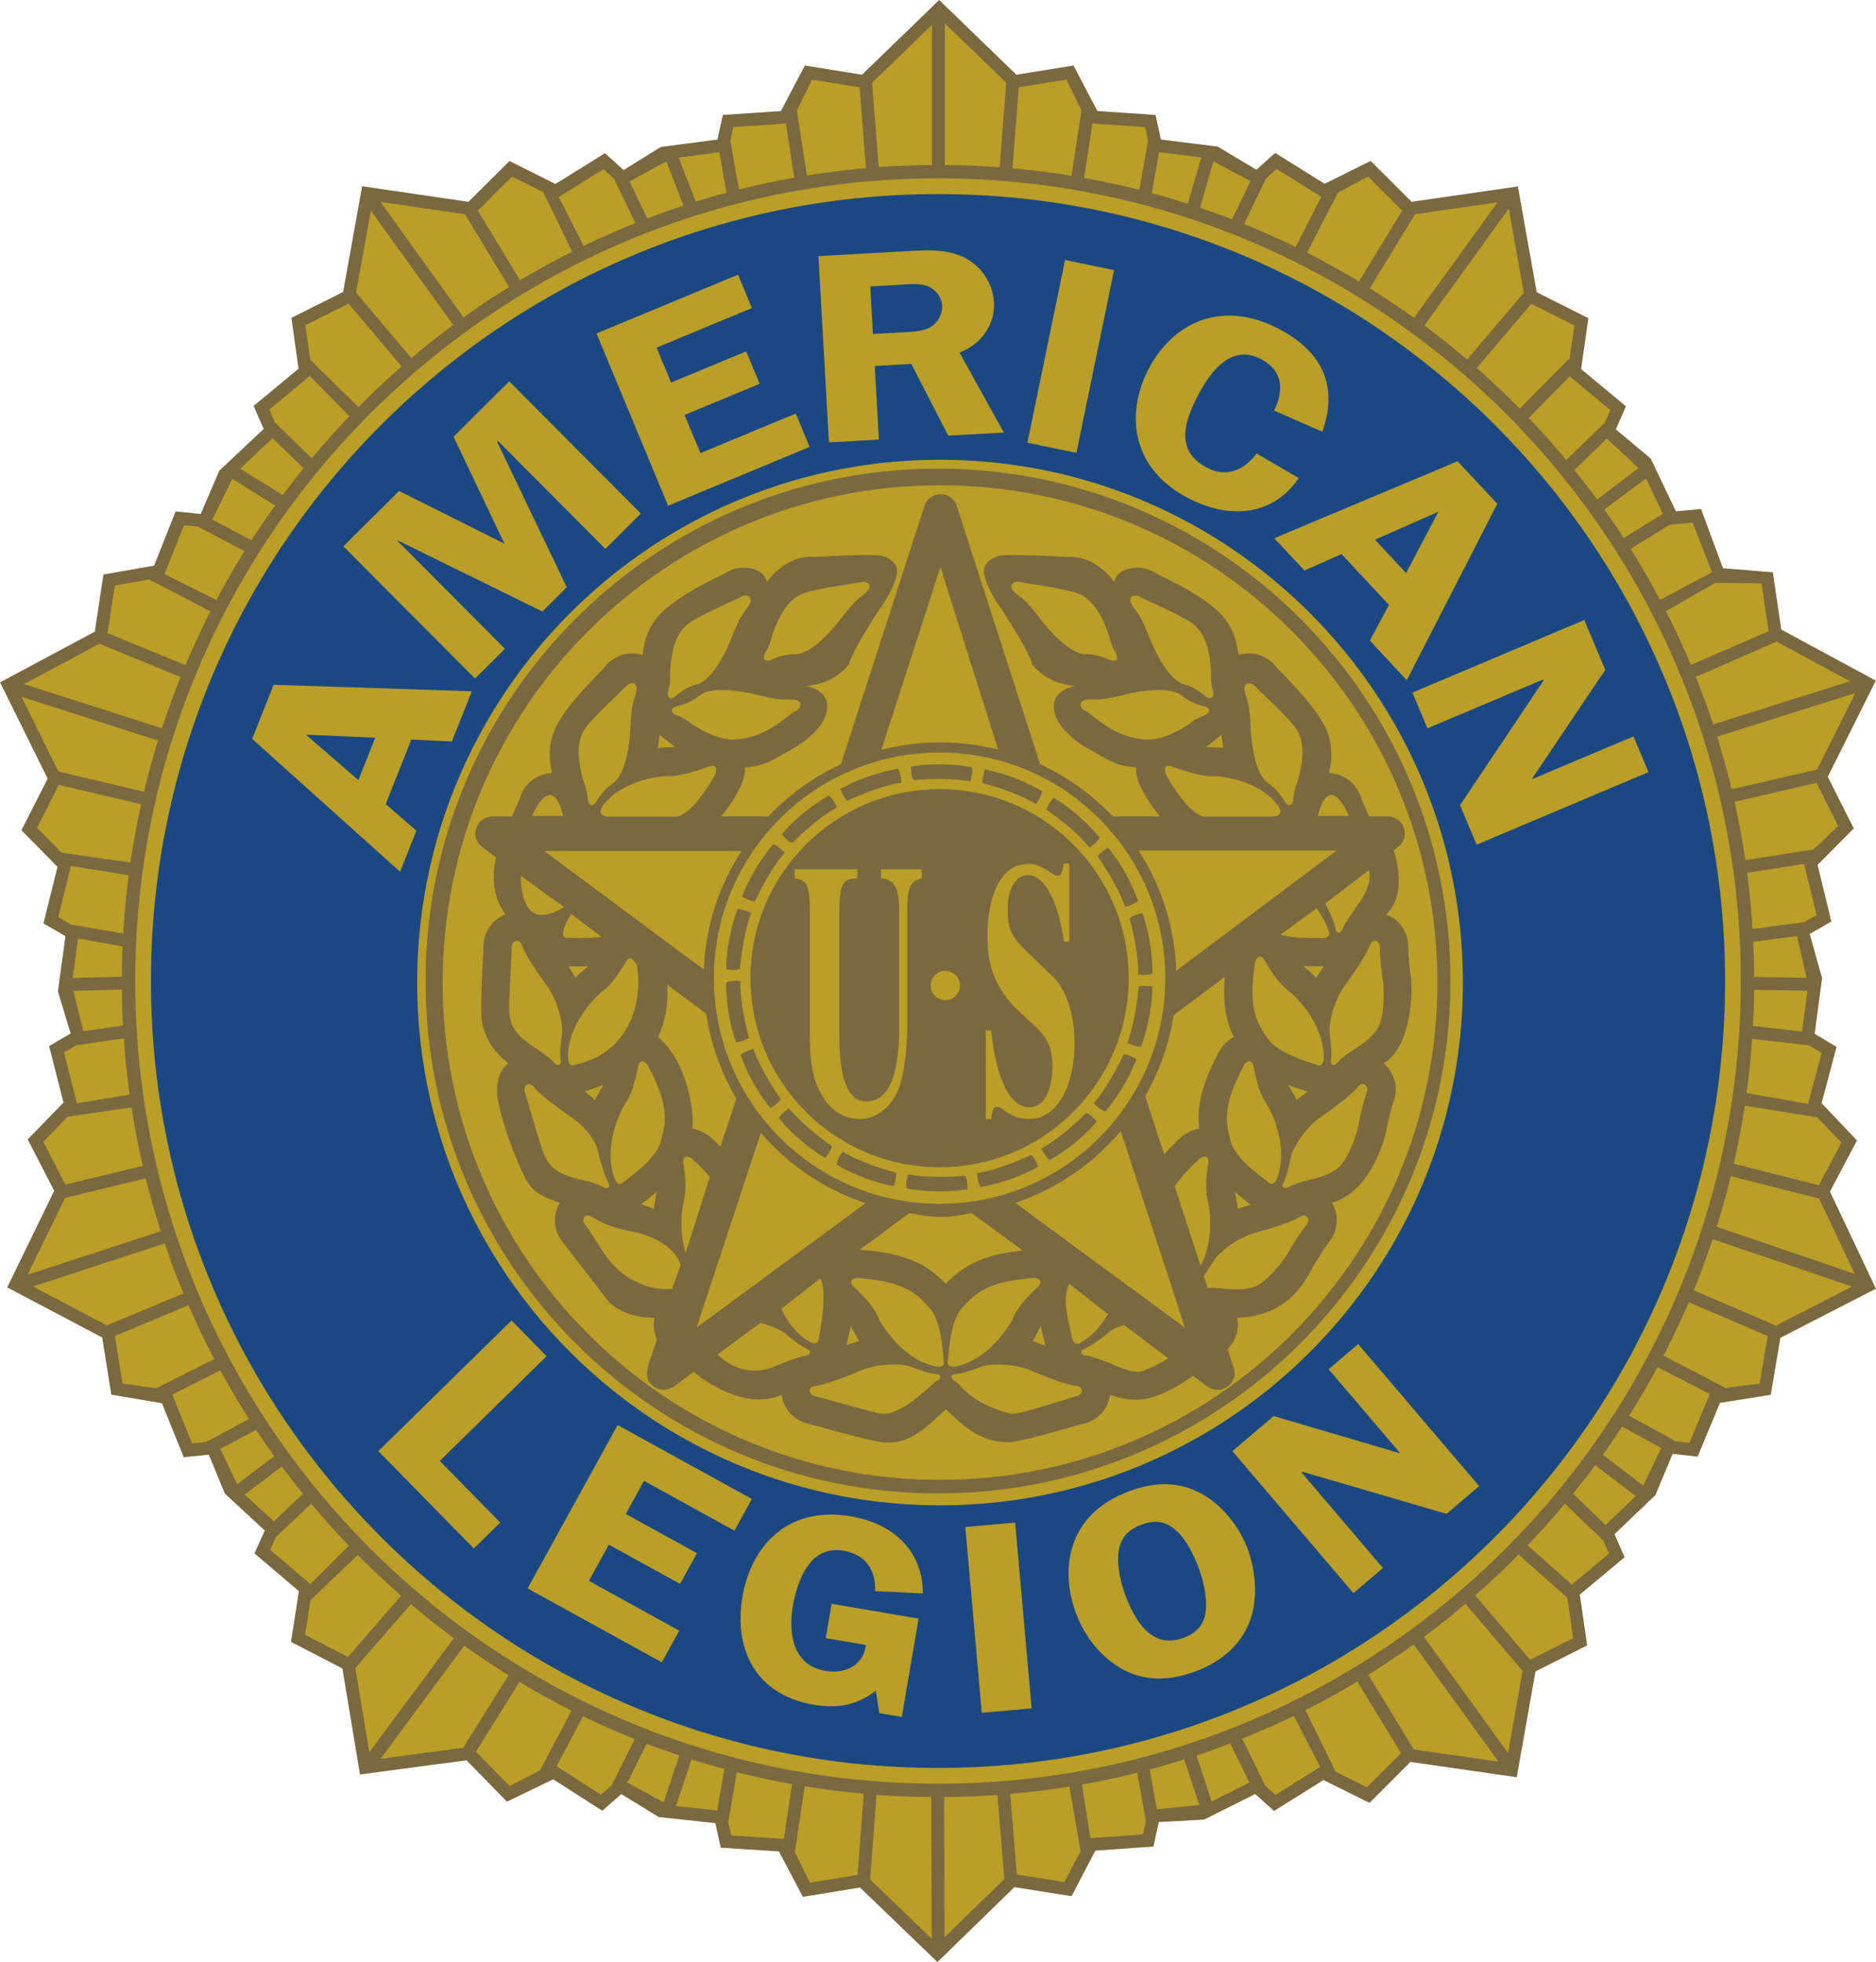 <svg xmlns="http://www.w3.org/2000/svg" width="2390" height="2500" viewBox="0 0 258.355 270.262"><path fill="#7a6840" d="M252.021 164.135l3.723-7.045-4.873-5.127 2.057-7.762-3.012-1.805 1.02-7.669-1.707-6.081 2.982-1.707-1.895-7.804 4.985-5.023-3.58-7.119 6.615-13.237-13.018-7.042-1.162-7.881-6.867-.565-3.025-8.16-3.461.32-3.465-7.258-4.805-4.025 1.389-3.177-6.176-5.132 1.004-7.006-7.119-3.579-2.59-14.569-14.645 2.112-5.634-5.628-6.338 3.147-6.809-4.248-2.586 2.317-5.324-3.19-7.832-.971-.732-3.387-8.014-.544-3.287-6.269-7.865 1.271L129.34 0l-10.633 10.292-7.866-1.271-3.293 6.269-8.005.544-.738 3.388-7.803 1.019-5.122 3.183-2.57-2.32-6.823 4.236-6.33-3.164-5.645 5.623-14.643-2.149-2.621 14.567-7.124 3.563.985 7.007-6.185 5.122 1.384 3.179-6.115 5.744-2.551 5.952-3.467-.336-2.96 7.464-6.972 1.219-1.195 7.878L0 93.99l6.556 13.266-3.609 7.104 4.96 5.048-1.928 7.791 3.029 1.75-1.041 7.598 1.753 5.81-2.961 1.735 1.977 7.777-4.929 5.078 3.652 7.078-6.475 13.309 13.092 6.904 1.24 7.867 6.981 1.184 3.006 7.44 3.451-.356 2.198 5.352 5.505 5.097-1.419 3.149 6.115 5.201-1.078 6.992 7.074 3.66 2.424 14.6 14.673-1.951 5.565 5.695 6.374-3.074 6.763 4.326 2.61-2.293 5.156 3.158 7.803.846.74 3.377 8.012.519 3.306 6.256 7.863-1.289 10.661 10.268 10.604-10.317 7.867 1.246 3.278-6.275 8.007-.564.723-3.373 6.248-.338 7.037-3.524 2.598 2.33 6.809-4.258 6.337 3.149 5.631-5.641 14.647 2.106 2.58-14.571 7.113-3.584-1.006-7.003 6.17-5.137-1.39-3.18 5.638-5.402 2.364-5.67 3.439.389 3.086-7.409 6.99-1.107 1.326-7.856 13.16-6.765-6.334-13.373z"/><path d="M129.178 24.565c-61.062 0-110.566 49.502-110.566 110.564 0 61.066 49.504 110.568 110.566 110.568 61.066 0 110.57-49.502 110.57-110.568 0-61.062-49.504-110.564-110.57-110.564z" fill="#b99e27"/><path d="M129.178 26.734c-59.865 0-108.398 48.531-108.398 108.395 0 59.865 48.533 108.398 108.398 108.398 59.867 0 108.4-48.533 108.4-108.398 0-59.864-48.533-108.395-108.4-108.395z" fill="#1c4882"/><path d="M129.459 63.334c-39.768 0-72.012 32.239-72.012 72.007 0 39.768 32.244 72.01 72.012 72.01 39.769 0 72.009-32.242 72.009-72.01.001-39.767-32.239-72.007-72.009-72.007zM253.596 157.389l-3.111 5.877-11.713-2.977c.6-2.633 1.104-5.299 1.516-7.984l9.986 1.596 3.322 3.488zM249.15 143.994l-7.85-.904a116.65 116.65 0 0 1-.762 7.465l8.48 1.506 1.861-7.027-1.729-1.04zM248.924 136.459l-7.352-.113a108.037 108.037 0 0 1-.164 4.977l6.77.777.746-5.641zM241.457 129.73l6.027-.795 1.33 5.756-7.234-.111a115.001 115.001 0 0 0-.123-4.85zM248.428 127.026l-7.074.935c-.158-2.596-.41-5.174-.746-7.735l7.857-1.219 1.719 7.059-1.756.96zM253.154 113.769l-3.418 3.25-9.367 1.456a110.493 110.493 0 0 0-1.486-8.029l11.285-2.611 2.986 5.934zM250.242 106l-11.764 2.725a110.956 110.956 0 0 0-1.998-7.251l19.027-6.01L250.242 106zM254.785 93.842l-10.1-5.459-11.137 4.846a113.693 113.693 0 0 1 2.396 6.562l18.841-5.949zM242.598 80.347l-6.367-.059-6.801 3.885a114.809 114.809 0 0 1 3.436 7.421l10.701-4.648-.969-6.599zM233.104 71.986l-3.17.297-5.359 3.319a115.425 115.425 0 0 1 4.049 7.036l7.156-3.819-2.676-6.833zM229.016 70.776l-5.393 3.339a118.202 118.202 0 0 0-2.691-3.944l5.754-4.26 2.33 4.865zM225.652 64.476l-5.697 4.342a123.601 123.601 0 0 0-3.125-4.074l4.465-4.337 4.357 4.069zM221.771 56.478l-.805 1.846-.031-.026-5.23 5.076a106.939 106.939 0 0 0-5.166-5.804l5.643-5.738 5.589 4.646zM216.82 44.835l-.68 4.769-.123-.122-6.715 6.822a113.11 113.11 0 0 0-5.928-5.613l7.51-8.843 5.936 2.987zM209.852 40.336l-7.811 9.199a111.678 111.678 0 0 0-5.879-4.7l11.627-16.093 2.063 11.594zM194.871 29.512l11.371-1.645-11.51 15.929a109.098 109.098 0 0 0-6.076-4.087l6.215-10.197zM184.252 26.533l4.158-2.222 4.701 4.699-5.957 9.769a110.186 110.186 0 0 0-7.152-3.971l4.25-8.275zM174.34 24.628l1.467-1.365 6.162 3.848-3.549 6.913a111.29 111.29 0 0 0-7.104-3.161l3.024-6.235zM172.221 24.951l-2.547 5.254a114.204 114.204 0 0 0-4.414-1.589l1.852-6.385 5.109 2.72zM159.617 20.965l5.818.722-1.857 6.378a114.096 114.096 0 0 0-4.957-1.463l.996-5.637zM150.447 17.014l7.248.491.428 1.967-.037-.005-1.178 6.684a112.686 112.686 0 0 0-7.609-1.635l1.148-7.502zM140.305 12.027l6.562-1.058 2.066 4.238-1.373 9.006c-2.689-.436-5.4-.78-8.131-1.028l.876-11.158zM130.119 3.211l8.463 8.188-.914 11.639c-2.5-.183-5.02-.283-7.549-.306V3.211zM128.355 3.41v19.322c-2.468.018-4.916.115-7.345.287l-.909-11.62 8.254-7.989zM111.814 10.969l6.565 1.058.871 11.138c-2.74.243-5.453.583-8.132 1.014l-1.374-8.972 2.07-4.238zM100.986 17.505l7.249-.491 1.139 7.456a111.62 111.62 0 0 0-7.609 1.641l-1.167-6.644-.04.005.428-1.967zM99.065 20.969l.986 5.589c-1.427.384-2.844.785-4.245 1.22l-2.347-6.076 5.606-.733zM91.768 22.227l2.354 6.1a113.283 113.283 0 0 0-4.975 1.77l-2.456-5.101 5.077-2.769zM83.112 23.306l1.494 1.351-.033.014 2.923 6.066a112.37 112.37 0 0 0-7.119 3.142l-3.438-6.739 6.173-3.834zM70.502 24.324l4.309 2.149 3.984 8.194a110.99 110.99 0 0 0-7.175 3.948l-5.824-9.601 4.706-4.69zM64.029 29.513l6.081 10.022a112.981 112.981 0 0 0-6.278 4.188L52.381 27.804l11.648 1.709zM51.061 28.998l11.344 15.764a113.337 113.337 0 0 0-5.753 4.565l-7.624-9.021 2.033-11.308zM47.995 41.819l7.317 8.656a113.07 113.07 0 0 0-5.965 5.602l-6.627-6.52-.668-4.766 5.943-2.972zM42.676 51.785l5.438 5.552a115.642 115.642 0 0 0-5.188 5.796l-5.019-4.891-.027.027-.805-1.849 5.601-4.635zM37.543 60.354l4.258 4.152a107.57 107.57 0 0 0-2.874 3.69l-5.854-3.646 4.47-4.196zM31.992 65.955l5.894 3.674a113.935 113.935 0 0 0-3.266 4.785l-5.396-2.843 2.768-5.616zM25.328 72.337l2.006.196-.018.033 6.359 3.35a114.48 114.48 0 0 0-3.876 6.733l-7.152-3.561 2.681-6.751zM15.798 80.652l4.742-.83 8.441 4.39a113.028 113.028 0 0 0-3.446 7.408l-10.733-4.397.996-6.571zM13.681 88.673l11.187 4.582a109.043 109.043 0 0 0-2.571 7.065L3.298 94.229l10.383-5.556zM2.95 95.971l18.803 6.031a113.484 113.484 0 0 0-1.921 7.059l-11.796-2.789L2.95 95.971zM5.096 114.029l3.009-5.926 11.33 2.678a111.864 111.864 0 0 0-1.474 8.027l-9.49-1.348-3.375-3.431zM8.012 126.334l1.748-7.052 7.956 1.272c-.342 2.651-.593 5.33-.748 8.033l-7.179-1.226-1.777-1.027zM16.787 136.303c.016 1.66.066 3.311.154 4.959l-5.475.785-1.365-5.562 6.686-.182zM10.002 134.723l.743-5.447 6.137 1.087c-.06 1.385-.095 2.773-.103 4.176l-6.777.184zM10.54 143.963l6.507-.934c.18 2.602.45 5.188.806 7.746l-7.269 1.213-1.787-7.047 1.743-.978zM5.957 157.268l3.353-3.455 8.8-1.285a110.73 110.73 0 0 0 1.547 8.062l-10.655 2.586-3.045-5.908zM8.945 165.006l11.12-2.701a109.163 109.163 0 0 0 2.068 7.287l-18.336 6.002 5.148-10.588zM14.698 182.57l-10.165-5.359 18.154-5.943a111.105 111.105 0 0 0 2.582 6.898l-10.571 4.404zM16.864 190.58l-1.04-6.566 10.143-4.229a109.28 109.28 0 0 0 3.537 7.412l-7.974 4.029-4.666-.646zM28.45 198.631l-2.007.207-2.722-6.74 6.615-3.342a112.046 112.046 0 0 0 3.955 6.705l-5.858 3.135.017.035zM30.331 199.582l4.929-2.635c.81 1.223 1.645 2.434 2.502 3.627l-5.108 3.863-2.323-4.855zM33.697 205.861l5.104-3.857a110.074 110.074 0 0 0 2.922 3.752l-4.021 3.812-4.005-3.707zM37.193 213.486l.831-1.838.024.027 4.801-4.553a112.204 112.204 0 0 0 5.19 5.791l-5.308 5.277-5.538-4.704zM42.013 225.182l.732-4.758 6.526-6.242a113.846 113.846 0 0 0 5.972 5.615l-7.327 8.436-5.903-3.051zM48.929 229.762l7.653-8.811a114.966 114.966 0 0 0 5.913 4.699l-11.637 15.727-1.929-11.615zM63.786 240.754l-11.391 1.514 11.533-15.582a109.2 109.2 0 0 0 6.106 4.072l-6.248 9.996zM70.187 246.027l-4.645-4.754 5.996-9.59a109.676 109.676 0 0 0 7.168 3.949l-4.335 8.221-4.184 2.174zM82.78 247.217l-6.122-3.916 3.634-6.893a112.074 112.074 0 0 0 7.119 3.141l-3.151 6.322-1.48 1.346zM86.389 245.564l2.675-5.365c1.483.561 2.98 1.098 4.489 1.6l-2.156 6.457-5.008-2.692zM98.768 249.381l-5.682-.611 2.146-6.428c1.5.469 3.008.914 4.531 1.324l-.995 5.715zM107.95 253.305l-7.254-.477-.43-1.969.039.008 1.167-6.752c2.511.633 5.051 1.18 7.609 1.635l-1.131 7.555zM118.103 258.264l-6.56 1.072-2.079-4.23 1.361-9.057c2.687.439 5.395.781 8.124 1.025l-.846 11.19zM119.824 258.883l.885-11.656c2.501.182 5.018.281 7.55.301l.049 19.523-8.484-8.168zM130.072 266.848l-.047-19.32c2.461-.018 4.912-.109 7.344-.283l.941 11.594-8.238 8.009zM146.596 259.244l-6.566-1.037-.902-11.109a112.1 112.1 0 0 0 8.141-1.01l1.553 8.891-2.226 4.265zM157.408 252.684l-7.25.508-1.15-7.389c2.564-.455 5.102-.994 7.613-1.617l1.17 6.535.037-.008-.42 1.971zM159.314 249.23l-.977-5.496c1.596-.43 3.184-.893 4.758-1.383l2.068 6.279-5.849.6zM166.865 248.148l-2.088-6.34a109.76 109.76 0 0 0 4.658-1.666l2.627 5.402-5.197 2.604zM175.652 247.244l-1.5-1.346.035-.018-3.105-6.387a111.33 111.33 0 0 0 7.109-3.148l3.619 7.049-6.158 3.85zM188.258 246.191l-4.316-2.139-4.164-8.484a110.158 110.158 0 0 0 7.15-3.949l6.025 9.865-4.695 4.707zM194.713 240.982l-6.279-10.289a113.148 113.148 0 0 0 6.246-4.188l11.689 16.15-11.656-1.673zM207.686 241.463l-11.578-15.996a111.842 111.842 0 0 0 5.721-4.557l7.861 9.24-2.004 11.313zM210.717 228.631l-7.549-8.877a114.031 114.031 0 0 0 5.971-5.625l6.713 5.951.799 5.564-5.934 2.987zM216.467 218.266l-6.092-5.404a114.765 114.765 0 0 0 5.15-5.754l5.232 5.07.027-.027.809 1.848-5.126 4.267zM221.113 210.066l-4.463-4.326a118.683 118.683 0 0 0 3.045-3.924l5.582 4.262-4.164 3.988zM226.307 204.643l-5.574-4.254a118.888 118.888 0 0 0 2.66-3.893l5.389 2.955-2.475 5.192zM232.674 198.742l-2.004-.229.02-.031-6.332-3.471a112.103 112.103 0 0 0 3.914-6.711l7.197 3.73-2.795 6.712zM242.336 190.584l-4.672.6-8.57-4.445a110.954 110.954 0 0 0 3.48-7.369l10.873 4.66-1.111 6.554zM233.262 177.74l11.328 4.859 10.477-5.385-19.201-6.533a113.01 113.01 0 0 1-2.604 7.059zM250.523 165.094l-12.158-3.084a109.089 109.089 0 0 1-1.945 6.959l19.023 6.512-4.92-10.387z" fill="#b99e27"/><path d="M129.178 205.709c38.979 0 70.578-31.604 70.578-70.58 0-38.977-31.6-70.575-70.578-70.575s-70.573 31.598-70.573 70.575c0 38.976 31.595 70.58 70.573 70.58z" fill="#7a6840"/><path d="M129.459 203.846c37.832 0 68.5-30.672 68.5-68.504 0-37.83-30.668-68.501-68.5-68.501-37.835 0-68.502 30.672-68.502 68.501 0 37.832 30.667 68.504 68.502 68.504z" fill="#b99e27"/><path d="M65.58 114.078c-.314.956.02 2.011.83 2.61l1.911 1.428c-.111.484-1.183 4.489 1.298 7.854-1.868.683-3.119 2.531-3.051 4.666.013.598-.533 8.664-.162 10.248.008.045-.015-.072 0 0 .386 1.883 1.206 3.67 3.583 5.578-1.543 1.262-1.789 3.324-1.349 5.408 1.17 5.508 3.757 10.529 3.796 10.594.985 1.65 1.78 2.207 4.652 3.223-1.037 1.701-.868 3.928.51 5.557.391.457 6.269 8.135 6.328 8.184 1.473 1.23 3.155 2.057 6.205 2.072a4.597 4.597 0 0 0 .348 2.947l-1.292 3.914c-.231 1.488.023 2.033.85 2.629.826.596 1.94.596 2.764-.01l2.74-2.021c1.266 1.125 7.058 5.381 12.111 3.176.246 1.977 1.76 3.607 3.85 4.029.594.117 8.841 2.535 10.472 2.535.046 0-.075-.006 0 0 2.251.053 3.955-.559 7.02-3.408 0 0 .886-.844 1.261-1.16.377.316 1.266 1.16 1.266 1.16 3.061 2.85 5.285 3.398 7.535 3.342.074 0-.045 0 0 0 1.629 0 9.357-2.352 9.947-2.469 2.096-.422 3.613-2.053 3.855-4.029 2.883.994 4.746.76 6.543.084l.18-.066c1.287-.449 3.332-1.615 4.707-2.643l1.992 1.471a2.341 2.341 0 0 0 3.615-2.611l-.836-2.559c1.156-1.139 1.656-2.754 1.32-4.305 6.82-.15 9.279-4.912 10.09-6.387.547-.986 2.051-3.418 2.438-3.875 1.383-1.629 1.553-3.855.514-5.557 5.217-1.539 7.232-8.412 7.514-10.07.189-1.109.723-3.184.936-3.746.766-1.99.193-4.143-1.352-5.408 3.943-2.172 4.061-10.328 3.777-11.985-.186-1.111-.369-3.243-.35-3.841.064-2.135-1.18-3.983-3.055-4.666 2.98-2.913 1.285-7.99 1.043-8.846l.582-.438a2.341 2.341 0 0 0 .816-2.612c-.316-.958-1.146-1.602-2.148-1.602h-2.611c-.48-.983-.99-2.154-1.121-2.575-.645-2.034-2.43-3.367-4.422-3.397.672-2.974.201-4.885-.666-6.597-.033-.067.02.042 0 0-1.543-3.098-6.143-7.443-6.502-7.927-1.281-1.707-3.404-2.373-5.297-1.746-.344-3.031-1.418-4.677-2.801-6.012-3.096-2.851-8.252-5.003-8.754-5.339-1.768-1.192-5.035-.863-5.572 1.265 0 0-2.578-3.734-6.354-3.411 0 0-8.322-.519-9.623-.128 0 0-2.018.52-1.951 2.146 0 0 0 1.822 2.537 5.332 0 0 3.705 5.658 4.096 7.412 0 0 1.891 2.729 5.982 2.992 0 0-3.711.495-2.873 3.745.293 1.055 1.158 2.689 4.02 4.535 4.332 2.558 4.703 2.68 7.223 2.95-.334 2.202 2.498 5.804 3.258 6.755h-6.504a32.553 32.553 0 0 0-10.002-7.198L131.694 69.49a2.348 2.348 0 0 0-2.146-1.422 2.345 2.345 0 0 0-2.235 1.622l-11.509 35.585a32.637 32.637 0 0 0-10.002 7.198h-6.5c.76-.951 3.589-4.553 3.257-6.755 2.517-.271 2.889-.392 7.218-2.95 2.867-1.846 3.729-3.48 4.02-4.535.846-3.25-2.87-3.745-2.87-3.745 4.096-.263 5.981-2.992 5.981-2.992.39-1.754 4.101-7.412 4.101-7.412 2.535-3.51 2.535-5.332 2.535-5.332.062-1.626-1.949-2.146-1.949-2.146-1.304-.391-9.626.128-9.626.128-3.773-.323-6.354 3.411-6.354 3.411-.536-2.128-3.802-2.457-5.575-1.265-.498.336-5.656 2.488-8.753 5.339-1.379 1.335-2.457 2.981-2.797 6.012-1.894-.627-4.02.039-5.296 1.746-.362.483-4.959 4.829-6.505 7.927-.021.042.035-.067 0 0-.867 1.712-1.336 3.623-.667 6.597-1.99.03-3.779 1.363-4.421 3.397-.13.421-.641 1.592-1.118 2.575h-2.678a2.343 2.343 0 0 0-2.225 1.605z" fill="#7a6840"/><path fill="#b99e27" d="M64.976 95.218l-2.756 6.923-5.574-.27-3.529 8.885 4.222 3.672-2.244 5.648-20.373-18.299 2.955-7.449 27.299.89z"/><path fill="#1c4882" d="M51.673 101.61l-9.551-.413 7.228 6.257 2.323-5.844z"/><path fill="#b99e27" d="M78.049 80.889l-3.357 3.343-19.868-9.764-.061.059 14.771 14.845-4.121 4.097-18.125-18.213 7.664-7.625 14.522 7.267-7.014-14.742 7.664-7.629L88.248 70.74l-4.884 4.865-14.767-14.842-.125.122 9.577 20.004zM90.42 47.886l2.001 4.809 10.339-4.296 1.856 4.464-10.344 4.292 2.188 5.261 13.126-5.454 1.912 4.598-19.493 8.099-9.858-23.727 19.489-8.098 1.913 4.603-13.129 5.449zM121.035 60.551l-6.878.385-1.447-25.653 12.429-.702c2.626-.148 5.292-.261 7.646.883a7.432 7.432 0 0 1 4.102 6.182c.164 2.916-1.617 5.72-4.746 6.909l6.1 11.026-7.652.428-5.089-9.879-5.031.284.566 10.137z"/><path d="M120.219 46.002l3.786-.214c1.417-.08 2.973-.057 4.183-.76 1.084-.664 1.622-1.894 1.559-3.015-.059-1.01-.811-2.058-1.83-2.522-1.196-.573-3.164-.312-4.455-.237l-3.613.202.37 6.546z" fill="#1c4882"/><path fill="#b99e27" d="M148.24 62.372l-6.75-1.39 5.184-25.165 6.754 1.389-5.188 25.166zM175.467 56.558c1.25-2.561 1.453-5.435-1.924-7.155-4.346-2.2-7.275 2.526-8.682 5.3-1.596 3.139-3.221 7.392 1.426 9.753 2.875 1.463 5.289.04 6.758-1.989l5.818 3.379c-3.312 4.91-9.037 5.912-15.107 2.828-7.832-3.975-8.82-11.45-5.654-17.696 3.221-6.346 9.906-9.802 17.816-5.783 6.609 3.354 8.293 8.41 6.189 14.271l-6.64-2.908zM193.74 93.696l-5.086-5.45 2.629-4.926-6.525-6.99-5.121 2.248-4.147-4.439 25.25-10.601 5.467 5.858-12.467 24.3z"/><path fill="#1c4882" d="M193.645 78.938l4.457-8.458-8.745 3.859 4.288 4.599z"/><path fill="#b99e27" d="M203.365 116.347l-2.299-5.433 11.496-17.155-.066-.158-15.906 6.719-2.078-4.92 23.67-9.997 2.898 6.863-10.062 14.96.033.079 13.904-5.873 2.076 4.919-23.666 9.996zM68.888 209.723l-3.636 3.57-13.154-13.408 18.346-17.996 4.825 4.92-14.707 14.425 8.326 8.489zM88.689 203.977l-2.512 4.56 9.808 5.406-2.333 4.231-9.808-5.406-2.745 4.988 12.445 6.861-2.403 4.362-18.482-10.184 12.398-22.504 18.483 10.186-2.404 4.363-12.447-6.863zM113.724 225.641l.802-4.727 11.977 2.039-2.31 13.549-3.098-.529-.48-3.078c-2.559 1.918-5.102 2.512-8.502 1.932-8.533-1.453-11.006-8.217-9.874-14.865 1.169-6.863 6.118-12.596 14.91-11.1 6.283 1.068 9.963 5.117 9.943 10.623l-6.585-.326c.138-2.598-1.073-5.006-4.342-5.561-4.794-.82-6.441 4.486-6.979 7.623-.559 3.289-.287 8.119 4.468 8.93 2.972.504 5.32-.955 5.588-3.568l-5.518-.942zM142.076 235.316l-6.867.612-2.27-25.59 6.864-.609 2.273 25.587zM154.252 229.736c-2.939-1.758-4.979-4.555-6.09-7.58-2.354-6.398-.867-13.729 7.342-16.746 3.68-1.348 6.979-1.367 10.172.451 2.846 1.629 5.109 4.666 6.182 7.588 1.006 2.738 1.385 6.393.445 9.334-1.135 3.529-3.92 6.068-7.678 7.449-3.762 1.381-7.209 1.375-10.373-.496z"/><path d="M153.996 214.305c-.117 1.682.404 3.844.959 5.354 1.111 3.023 3.406 7.648 7.979 5.969 2.225-.816 3.086-2.209 3.154-4.273.104-1.715-.432-3.795-1.01-5.373-.645-1.76-1.609-3.76-3.014-5.082-1.404-1.314-2.848-1.627-4.869-.883-2.22.817-3.076 2.249-3.199 4.288z" fill="#1c4882"/><path fill="#b99e27" d="M203.703 204.703l-4.49 3.826-19.822-5.8-.131.111 11.197 13.146-4.066 3.461-16.662-19.558 5.671-4.834 17.295 5.095.073-.054-9.791-11.494 4.062-3.465 16.664 19.566z"/><path d="M91.288 84.217c.055-.049-.035.03 0 0z"/><path d="M90.048 166.521c-.448-.176-1.755-.633-1.727-.658a47.458 47.458 0 0 0 2.125-1.684c-.013.108-.314 1.489-.398 2.342zM99.213 157.953a37.169 37.169 0 0 0-.885-.854c-.845-.895-1.893-1.451-2.976-1.625.306-2.508-.835-9.426-4.75-12.637.859-1.756 1.437-3.922 1.305-7.189l5.353 3.984a32.388 32.388 0 0 0 4.142 11.688l-2.189 6.633zM116.553 185.283c.197-.783.423-1.686.614-2.646.058.096.679 1.363 1.145 2.09-.46.132-1.765.591-1.759.556zM130.256 176.84c-2.115-2.184-4.746-4.125-11.323-4.645a4.732 4.732 0 0 0-.538-.053l6.856-5.047c4.412.875 5.837.52 8.56-.016l7.039 5.184c-6.045.596-8.563 2.471-10.594 4.577zM142.201 184.727c.463-.727 1.086-1.994 1.141-2.086.191.957.629 2.713.633 2.742-.143-.061-1.315-.524-1.774-.656zM167.633 145.369c-2.416 4.596-2.781 7.598-2.473 10.105-1.086.174-2.135.73-2.977 1.625a31.64 31.64 0 0 0-1.869 1.889l-2.605-7.996a32.36 32.36 0 0 0 3.914-11.141l7.053-5.287c-.328 3.886.281 6.332 1.238 8.273-.971.524-1.781 1.403-2.281 2.532zM170.469 166.521c-.088-.854-.391-2.234-.404-2.342.746.633 2.176 1.734 2.203 1.756-.147.04-1.354.411-1.799.586zM178.566 151.523c-.363-.787-1.102-1.988-1.152-2.088.91.355 2.625.92 2.656.936-.123.088-1.142.832-1.504 1.152zM181.271 134.684c-.604-.618-1.146-1.091-1.553-1.39a2.574 2.574 0 0 1-.225-.198c1.906.016 2.752 0 2.82.003-.348.488-.725 1.025-1.042 1.585zM95.934 182.861l8.843-26.826a32.499 32.499 0 0 0 14.443 9.686l-23.286 17.14zM129.459 102.269c-2.793 0-5.502.354-8.087 1.015l8.142-25.187 7.953 25.169a32.48 32.48 0 0 0-8.008-.997zM163.184 182.887l-23.371-17.201a32.621 32.621 0 0 0 14.537-9.891l8.834 27.092zM161.984 133.729a32.385 32.385 0 0 0-5.189-16.576h27.293l-22.104 16.576zM78.301 133.092c.81.02 1.736.039 2.715.004-.079.079-1.172.97-1.773 1.588-.24-.415-.976-1.588-.942-1.592zM81.945 151.523c-.361-.32-1.443-1.184-1.415-1.193a47.61 47.61 0 0 0 2.571-.895c-.051.1-.791 1.301-1.156 2.088zM90.845 101.208a48.362 48.362 0 0 0 2.13 1.69c-.114.012-1.524.029-2.379.139.074-.474.222-1.853.249-1.829zM130.541 187.459c.193-2.199.48-5.738 2.012-7.365 1.529-1.627 3.062-3.539 9.469-4.02.959-.193 1.82.381.861 1.242-.955.859-2.58 2.484-3.252 4.02-.67 1.527-3.635 6.025-8.035 6.885-1.055.193-1.149-.381-1.055-.762zM131.502 189.277c1.24-.098 2.678-.672 3.727-1.057 1.055-.381 4.307-.477 6.793.578 2.49 1.049 4.781 1.912 6.219 2.104 1.055.096.959 1.244 0 1.434-.957.191-8.072 2.664-9.088 2.393-5.822-1.562-6.887-4.115-7.65-4.494-.769-.387-.482-.958-.001-.958zM152.574 181.008c-.822 1.467-1.975 2.885-3.557 3.807-1.279.963-1.471-.85-1.508-1.242-.543-2.139-1.176-4.711-.271-6.75l5.336 4.185zM160.883 187.113c-.936.588-1.984 1.143-2.588 1.354-.992.348-1.377 1.084-4.848-.439-.607-.295-3.012-1.176-3.859-1.285-.848-.105-.768-.746-.314-.902 1.143-.502 2.65-1.688 3.52-2.395.406-.332.934-.584 2.029-.93l6.06 4.597zM165.348 174.379c1.773-3.318 1.369-7.516 1-8.914-.43-1.611-.17-3.896.047-5.168.213-1.27-.82-1.18-1.447-.438-1.465 1.354-2.477 2.521-3.176 3.553l3.576 10.967zM166.326 177.412c.936-.027 2.156.078 2.654.137 3.781.295 4.5-.645 5.324-1.301.826-.654 2.473-2.576 3.076-3.664.598-1.092 1.924-3.115 2.553-3.861.631-.746-.014-1.703-.893-1.125-1.242.744-3.578 1.498-6.18 2.221-2.6.725-5.088 2.824-5.674 3.777-.398.645-.873 1.463-1.418 2.188l.558 1.628zM174.652 162.83c-1.76-1.33-4.6-3.467-5.158-5.633-.557-2.158-1.354-4.473 1.662-10.148.352-.914 1.295-1.336 1.512-.064.219 1.27.727 3.51 1.658 4.895.939 1.385 3.158 6.293 1.533 10.471-.398.993-.935.766-1.207.479zM176.697 162.996c.584-1.107.867-2.623 1.104-3.717.24-1.096 1.895-3.896 4.113-5.438s4.174-3.021 5.1-4.133c.645-.836 1.564-.145 1.213.77-.346.906-.93 3.26-1.135 4.484-.211 1.223-1.133 3.586-1.697 4.475-.561.889-.93 2.012-4.596 2.979-.66.148-2.559.648-3.289 1.09-.735.441-1.071-.108-.813-.51zM181.301 146.658c-2.102-.682-5.484-1.764-6.721-3.623-1.238-1.855-2.762-3.777-1.777-10.131.027-.974.781-1.686 1.402-.559.625 1.127 1.84 3.077 3.182 4.077 1.34.998 5.053 4.9 4.898 9.381-.051 1.068-.633 1.033-.984.855zM183.287 146.135c.189-1.232-.049-2.764-.182-3.871-.139-1.113.504-4.301 2.088-6.488 1.59-2.188 2.945-4.229 3.455-5.583.33-1.002 1.428-.649 1.396.323-.027.975.199 3.384.408 4.611.205 1.226.111 3.757-.129 4.784-.232 1.023-.213 2.205-3.354 4.328-.576.359-2.205 1.453-2.752 2.109-.543.662-1.037.252-.93-.213zM176.326 128.751c1.211.353 2.967.492 5.338.441.393.054 1.928.094 1.234-1.127-.342-1.1-.912-2.077-1.598-2.935l-4.974 3.621zM188.549 119.847c.113 1.047.326 1.701-1.16 4.283-.428.525-2.188 3.007-2.484 3.811-.297.801-.898.579-.953.104-.229-1.226-.955-2.59-1.447-3.598l6.044-4.6zM129.969 187.459c-.193-2.199-.48-5.738-2.012-7.365-1.528-1.627-3.056-3.539-9.467-4.02-.96-.193-1.819.381-.861 1.242.958.859 2.583 2.484 3.252 4.02.668 1.527 3.635 6.025 8.038 6.885 1.05.193 1.143-.381 1.05-.762zM129.011 189.277c-1.242-.098-2.676-.672-3.729-1.057-1.052-.381-4.305-.477-6.792.578-2.487 1.049-4.785 1.912-6.22 2.104-1.053.096-.954 1.244 0 1.434.959.191 8.043 2.268 9.087 2.393 2.876.344 6.891-4.115 7.654-4.494.765-.387.478-.958 0-.958zM112.953 176.104c.113.244 1.111 1.516-.213 8.336-.035.395-.313.904-1.246.375-1.933-1.131-3.058-2.738-3.89-4.539l5.349-4.172zM98.808 186.568c1.849 1.801 4.697 3.068 8.168 1.543.612-.291 3.098-1.26 3.949-1.369.85-.105.763-.746.314-.902-1.143-.502-2.31-1.514-3.177-2.223-.52-.428-1.833-1.018-3.377-1.379l-5.877 4.33zM97.75 162.113a27.036 27.036 0 0 0-2.18-2.254c-.632-.742-1.661-.832-1.454.438.216 1.271.477 3.557.05 5.168-.308 1.158-.638 4.217.257 7.119l3.327-10.471zM93.735 174.279s-.623-3.465-7.04-4.721c-2.649-.514-3.979-1.217-5.22-1.961-.886-.578-1.526.379-.894 1.125.626.746 1.858 2.828 2.551 3.861 3.81 5.682 9.427 4.965 9.427 4.965l1.176-3.269zM85.861 162.83c1.757-1.33 4.596-3.467 5.155-5.633.557-2.158 1.359-4.473-1.661-10.148-.35-.914-1.295-1.336-1.512-.064-.215 1.27-.722 3.51-1.661 4.895-.934 1.385-3.149 6.293-1.53 10.471.398.993.936.766 1.209.479zM83.812 162.996c-.581-1.107-1.299-3.578-1.537-4.67-.237-1.092-1.457-2.943-3.678-4.484-2.22-1.541-4.172-3.021-5.098-4.133-.643-.836-1.561-.145-1.215.77.347.906 2.271 8.07 2.831 8.959.564.889 1.022 2.275 5.292 3.152.659.148 1.863.475 2.597.916.729.441 1.066-.108.808-.51zM79.211 146.658c6.61-1.381 9.479-7.4 8.5-13.754-.439-.566-.853-1.341-1.406-.559-.741 1.05-1.84 3.077-3.178 4.077-1.34.998-5.054 4.9-4.899 9.381.053 1.068.632 1.033.983.855zM77.226 146.135c-.19-1.232.047-2.764.182-3.871.136-1.113-.506-4.301-2.094-6.488-1.584-2.188-2.94-4.229-3.454-5.583-.328-1.002-1.424-.649-1.396.323.029.975-.515 8.368-.281 9.395.24 1.023.217 2.205 3.362 4.328.573.359 2.202 1.453 2.745 2.109.548.662 1.042.252.936-.213zM82.824 129.038c-1.571.222-3.292.178-4.559.154-.394.054-.952-.104-.649-1.127a8.585 8.585 0 0 1 1.035-2.164l4.173 3.137zM77.665 124.929c-6.37 4.04-5.904-4.26-5.904-4.26l5.904 4.26zM102.125 117.217c-3.085 4.761-4.955 10.303-5.189 16.34l-21.997-16.34h27.186zM92.954 95.974c.944-.815 1.964-1.439 3.045-1.717 1.859-.478 3.693-3.765 4.693-6.273 1.003-2.507 1.354-3.121 2.229-4.275 1.128-1.47-.02-2.076-1.087-1.4-.588.373-6.244 2.725-7.441 3.935-.741.747-1.947 2.209-2.125 6.516.004.678.04 1.326-.189 2.15-.33 1.207.149 1.535.875 1.064zM106.08 90.946c1.127-.529 2.28-.849 3.402-.823 1.913.044 4.573-2.623 6.22-4.764 1.646-2.144 2.147-2.635 3.302-3.508 1.483-1.104.549-1.999-.663-1.642-.673.197-6.749.923-8.232 1.764-.914.518-2.471 1.597-3.816 5.695-.178.652-.323 1.289-.767 2.021-.644 1.067-.272 1.515.554 1.257zM93.087 97.319c1.218-.292 2.314-.759 3.176-1.479 1.468-1.234 5.208-.815 7.831-.169 2.621.644 3.322.714 4.77.675 1.848-.065 1.681 1.217.507 1.696-.645.266-3.507 3.367-7.527 3.766-1.049.104-2.927.3-6.536-2.06-.548-.396-1.058-.803-1.859-1.099-1.177-.431-1.161-1.014-.362-1.33zM82.072 110.502c.629-1.081 1.395-2 2.326-2.617 1.602-1.054 2.273-4.757 2.407-7.458.133-2.693.269-3.39.717-4.765.593-1.749-.688-1.958-1.479-.97-.44.546-5.023 4.601-5.761 6.133-.462.952-1.128 2.723.101 6.856.221.639.464 1.242.518 2.096.08 1.246.638 1.404 1.171.725zM84.07 112.5h8.973s1.954.258 5.335-5.594c0 0 .842-1.754-.586-1.364 0 0-4.16 1.561-5.919 1.364 0 0-5.398.132-8.454 3.578 0 0-1.948 2.016.651 2.016zM73.272 112.403s2.67-6.506 4.291 0h-4.291zM168.211 101.208c-.625.516-1.342 1.108-2.131 1.69.111.012 1.523.029 2.381.139-.078-.474-.225-1.853-.25-1.829zM166.104 95.974c-.943-.815-1.963-1.439-3.051-1.717-1.854-.478-3.693-3.765-4.691-6.273-1.002-2.507-1.348-3.121-2.225-4.275-1.127-1.47.014-2.076 1.084-1.4.592.373 6.248 2.725 7.441 3.935.738.747 1.949 2.209 2.127 6.516-.008.678-.039 1.326.191 2.15.331 1.207-.156 1.535-.876 1.064zM152.973 90.946c-1.127-.529-2.277-.849-3.396-.823-1.918.044-4.578-2.623-6.219-4.764-1.646-2.144-2.154-2.635-3.303-3.508-1.488-1.104-.555-1.999.664-1.642.67.197 6.746.923 8.229 1.764.914.518 2.473 1.597 3.818 5.695.178.652.318 1.289.762 2.021.646 1.067.277 1.515-.555 1.257zM165.965 97.319c-1.213-.292-2.312-.759-3.17-1.479-1.467-1.234-5.209-.815-7.83-.169-2.625.644-3.326.714-4.775.675-1.848-.065-1.676 1.217-.504 1.696.646.266 3.502 3.367 7.525 3.766 1.049.104 2.926.3 6.539-2.06.549-.396 1.059-.803 1.859-1.099 1.172-.431 1.161-1.014.356-1.33zM176.982 110.502c-.631-1.081-1.393-2-2.326-2.617-1.602-1.054-2.275-4.757-2.406-7.458-.129-2.693-.268-3.39-.719-4.765-.588-1.749.689-1.958 1.48-.97.438.546 5.025 4.601 5.762 6.133.461.952 1.127 2.723-.102 6.856-.223.639-.465 1.242-.52 2.096-.073 1.246-.631 1.404-1.169.725zM174.986 112.5h-8.975s-1.949.258-5.332-5.594c0 0-.846-1.754.584-1.364 0 0 4.162 1.561 5.918 1.364 0 0 5.398.132 8.455 3.578.001 0 1.952 2.016-.65 2.016zM185.779 112.403s-2.664-6.506-4.291 0h4.291z" fill="#b99e27"/><path d="M129.395 103.653c-17.169 0-31.084 13.92-31.084 31.085 0 17.17 13.915 31.086 31.084 31.086 17.166 0 31.087-13.916 31.087-31.086 0-17.165-13.921-31.085-31.087-31.085z" fill="#b99e27"/><path d="M129.395 107.968c-14.781 0-26.77 11.989-26.77 26.77 0 14.788 11.989 26.772 26.77 26.772 14.785 0 26.773-11.984 26.773-26.772 0-14.781-11.988-26.77-26.773-26.77z" fill="#b99e27"/><path d="M129.395 104.391c-16.758 0-30.346 13.588-30.346 30.347 0 16.766 13.588 30.35 30.346 30.35 16.761 0 30.351-13.584 30.351-30.35 0-16.759-13.59-30.347-30.351-30.347z" fill="#b99e27"/><path d="M125.449 105.595s-.009 1.468.372 1.851c0 0 4.49-.462 7.841.188 0 0 .354-1.081.197-1.946 0 0-4.076-.84-8.41-.093zM115.731 108.685s.494 1.379.984 1.61c0 0 4.058-1.966 7.43-2.502 0 0-.038-1.141-.479-1.896 0 0-4.119.602-7.935 2.788zM107.657 114.914s.934 1.128 1.473 1.175c0 0 3.14-3.234 6.126-4.894 0 0-.42-1.059-1.092-1.617 0 .001-3.668 1.974-6.507 5.336zM102.196 123.525s1.27.741 1.793.603c0 0 1.843-4.118 4.084-6.698 0 0-.762-.846-1.585-1.142 0 0-2.77 3.11-4.292 7.237zM100.015 133.488s1.442.261 1.888-.049c0 0 .327-4.5 1.547-7.686 0 0-1.004-.536-1.879-.535 0 0-1.537 3.87-1.556 8.27zM101.373 143.596s1.444-.25 1.756-.691c0 0-1.233-4.338-1.176-7.752 0 0-1.128-.161-1.949.141 0-.001-.123 4.159 1.369 8.302zM106.1 152.631s1.276-.732 1.419-1.25c0 0-2.645-3.658-3.757-6.885 0 0-1.115.234-1.78.799 0 0 1.305 3.951 4.118 7.336zM113.636 159.498s.947-1.117.903-1.66c0 0-3.733-2.527-5.883-5.182 0 0-.968.602-1.404 1.357 0 .001 2.581 3.27 6.384 5.485zM123.067 163.379s.505-1.379.277-1.869c0 0-4.368-1.102-7.297-2.855 0 0-.703.895-.852 1.754 0-.001 3.541 2.193 7.872 2.97zM133.256 163.799s.006-1.469-.375-1.85c0 0-4.484.457-7.838-.189 0 0-.356 1.082-.201 1.939 0 0 4.077.846 8.414.1zM142.973 160.709s-.496-1.379-.986-1.611c0 0-4.053 1.967-7.43 2.506 0 0 .039 1.135.477 1.893-.001-.001 4.118-.602 7.939-2.788zM151.049 154.482s-.938-1.125-1.477-1.176c0 0-3.139 3.236-6.127 4.891 0 0 .424 1.059 1.098 1.615 0 0 3.664-1.97 6.506-5.33zM156.508 145.867s-1.268-.736-1.789-.6c0 0-1.846 4.115-4.084 6.695 0 0 .756.846 1.582 1.146 0 .001 2.769-3.108 4.291-7.241zM158.691 135.904s-1.443-.258-1.887.051c0 0-.326 4.498-1.549 7.688 0 0 1.006.533 1.877.533.001 0 1.542-3.869 1.559-8.272zM157.332 125.799s-1.441.25-1.754.692c0 0 1.232 4.337 1.176 7.753 0 0 1.127.163 1.947-.14 0 0 .125-4.16-1.369-8.305zM152.607 116.764s-1.277.73-1.418 1.255c0 0 2.643 3.65 3.756 6.882 0 0 1.115-.237 1.781-.8.001 0-1.304-3.955-4.119-7.337zM145.072 109.893s-.949 1.12-.906 1.659c0 0 3.736 2.532 5.887 5.186 0 0 .967-.604 1.402-1.36 0 0-2.582-3.27-6.383-5.485zM135.643 106.015s-.506 1.373-.279 1.864c0 0 4.369 1.104 7.297 2.863 0 0 .707-.896.855-1.759 0 0-3.545-2.187-7.873-2.968z" fill="#7a6840"/><path d="M129.395 108.703c-14.381 0-26.039 11.654-26.039 26.035 0 14.383 11.658 26.043 26.039 26.043 14.382 0 26.041-11.66 26.041-26.043 0-14.381-11.659-26.035-26.041-26.035z" fill="#7a6840"/><path d="M126.949 120.976c-1.408.4-1.995.943-1.995 4.21v15.791c0 2.918-.359 7.326-1.433 9.553-1.279 2.672-3.504 3.613-5.039 3.613-1.125 0-3.53-.301-5.193-3.119-1.099-1.881-1.765-3.613-1.765-8.957v-16.533c0-4.158-.667-4.258-2.096-4.558v-1.235h8.646v1.235c-1.692.149-2.482.202-2.482 4.558v16.533c0 2.818 0 9.65 3.684 9.65 4.501 0 4.553-7.574 4.553-10.74V125.88c0-3.021-.308-4.701-2.51-4.903v-1.235h5.63v1.234zM146.531 129.691c-.463-3.465-1.996-9.156-5.014-9.156-1.334 0-2.738 1.483-2.738 4.7 0 2.672.486 3.764 2.635 5.844l3.762 3.611c.865.841 2.811 3.712 2.811 9.105 0 4.357-1.633 10.348-6.34 10.348-2.432 0-3.582-1.686-4.375-1.686-.541 0-.666.893-.768 1.686h-.742v-12.225h.742c.51 4.998 1.994 10.59 5.242 10.59 3.068 0 3.197-4.9 3.197-5.543 0-3.316-1.203-4.502-2.863-6.041l-1.715-1.582c-4.375-4.059-4.375-8.316-4.375-10.594 0-3.017.793-9.751 5.656-9.751 2.043 0 3.246 1.633 3.986 1.633.59 0 .721-.741.844-1.682h.768v10.743h-.713zM130.186 133.729a2.022 2.022 0 1 0 0 4.044 2.021 2.021 0 1 0 0-4.044z" fill="#b99e27"/></svg>